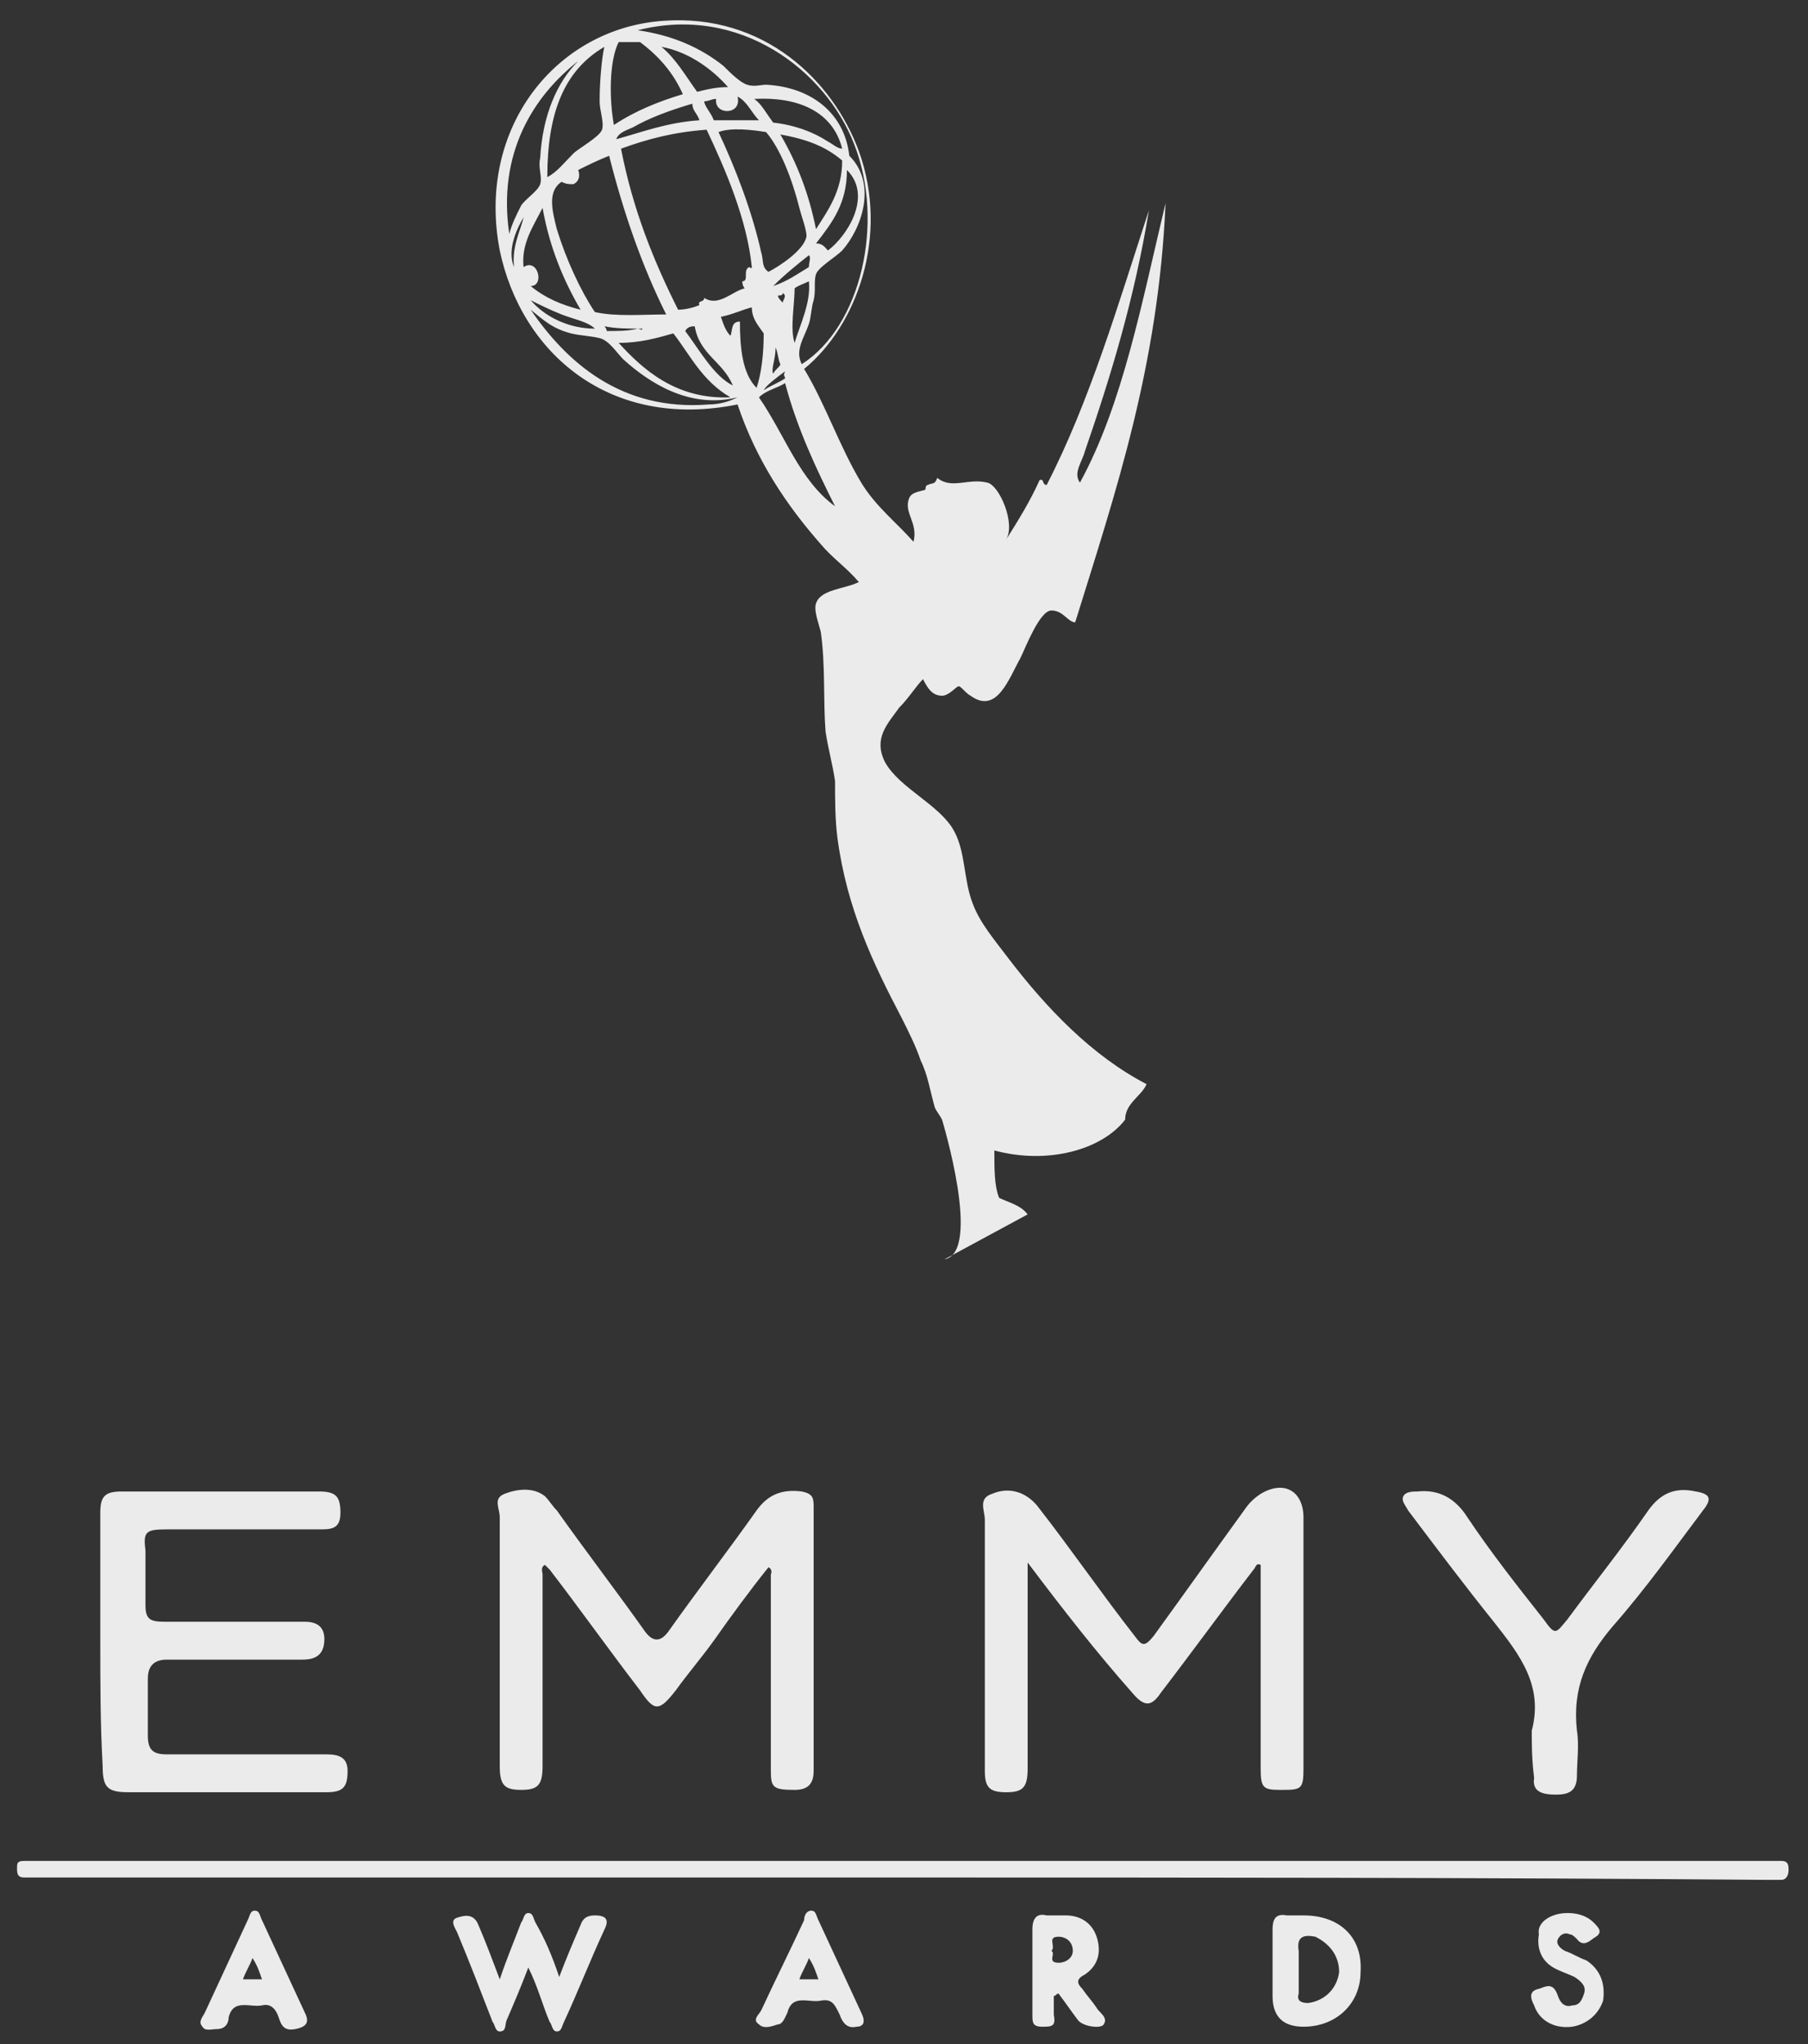<svg xmlns="http://www.w3.org/2000/svg" width="184" height="208" viewBox="0 0 184 208" fill="none"><rect x="0" y="0" width="184" height="208" fill="#333333" stroke="none"/><g opacity="0.9"><path d="M104.583 159V179.967C104.583 181.895 104.099 182.377 102.405 182.377C100.711 182.377 100.227 181.895 100.227 180.208V154.663C100.227 153.699 99.501 152.494 100.953 152.012C102.647 151.289 104.341 151.771 105.551 153.217C108.939 157.554 112.085 162.133 115.473 166.471C116.199 167.435 116.441 167.676 117.409 166.471C120.555 162.133 123.459 158.036 126.605 153.699C127.089 152.976 127.573 152.494 128.299 152.012C130.719 150.566 132.655 151.771 132.655 154.422V179.967C132.655 182.136 132.413 182.136 130.235 182.136C128.541 182.136 128.299 181.895 128.299 179.967V159.241C127.815 159 127.815 159.482 127.573 159.723C124.427 163.82 121.281 168.158 118.135 172.255C117.167 173.701 116.441 173.701 115.231 172.255C111.601 168.158 108.213 163.82 104.583 159Z" fill="white"></path><path d="M78.207 159.482C76.271 161.892 74.335 164.543 72.641 166.953C71.431 168.64 69.979 170.327 68.769 172.014C67.075 174.183 66.591 174.183 65.139 172.014C61.993 167.917 59.089 163.82 55.943 159.723L55.459 159.241C54.975 159.482 55.217 159.964 55.217 160.205V179.726C55.217 181.654 54.733 182.136 53.039 182.136C51.346 182.136 50.861 181.654 50.861 179.726V154.421C50.861 153.458 50.136 152.494 51.346 152.012C52.556 151.53 54.249 151.289 55.459 152.253C55.943 152.735 56.185 153.217 56.669 153.699C59.573 157.795 62.719 161.892 65.623 165.989C66.43 167.114 67.236 167.114 68.043 165.989C70.947 161.892 74.093 157.795 76.997 153.699C78.207 152.012 79.659 151.53 81.595 151.771C82.805 152.012 82.805 152.494 82.805 153.458V180.208C82.805 181.654 82.079 182.136 80.869 182.136C78.691 182.136 78.449 181.895 78.449 180.208V160.205C78.449 160.205 78.691 159.723 78.207 159.482Z" fill="white"></path><path d="M10.206 166.953V153.939C10.206 152.253 10.69 151.771 12.384 151.771H32.469C34.163 151.771 34.647 152.253 34.647 153.939C34.647 155.626 33.679 155.626 32.469 155.626H16.982C14.804 155.626 14.562 155.867 14.804 157.795V163.338C14.804 164.784 15.288 165.025 16.74 165.025H31.017C32.712 165.025 33.196 165.989 32.953 167.435C32.712 168.64 31.744 168.881 30.776 168.881H16.982C15.691 168.881 15.046 169.524 15.046 170.809V176.593C15.046 178.039 15.53 178.521 16.982 178.521H33.196C34.405 178.521 35.373 178.762 35.373 180.208C35.373 181.895 34.889 182.377 33.196 182.377H13.11C10.932 182.377 10.448 181.895 10.448 179.726C10.206 175.388 10.206 171.291 10.206 166.953Z" fill="white"></path><path d="M92 191.052H2.462C1.736 191.052 1.736 190.57 1.736 190.088C1.736 189.606 1.736 189.365 2.462 189.365H181.296C182.022 189.365 182.022 189.847 182.022 190.329C182.022 190.811 181.78 191.293 181.296 191.293H180.086C150.805 191.052 121.523 191.052 92 191.052Z" fill="white"></path><path d="M155.887 176.111C157.097 171.532 154.677 168.399 152.015 165.025C149.111 161.41 146.207 157.554 143.303 153.699C143.061 153.217 142.577 152.735 142.819 152.253C143.061 151.771 143.787 151.771 144.271 151.771C146.449 151.53 148.143 152.494 149.353 154.421C151.773 158.036 154.435 161.41 157.097 164.784C158.306 166.471 158.306 166.23 159.516 164.784C162.178 161.169 165.082 157.554 167.744 153.699C168.954 152.012 170.406 151.289 172.584 151.771C174.036 152.012 174.278 152.494 173.31 153.699C170.406 157.554 167.502 161.651 164.114 165.507C161.452 168.64 160 171.773 160.484 176.111C160.726 177.557 160.484 179.244 160.484 180.69C160.484 182.377 159.516 182.618 158.306 182.618C157.097 182.618 155.887 182.377 156.129 180.931C155.887 179.003 155.887 177.557 155.887 176.111Z" fill="white"></path><path d="M56.911 201.174C57.637 199.246 58.363 197.559 59.089 195.872C59.331 195.149 59.815 194.908 60.541 194.908C61.751 194.908 61.993 195.39 61.509 196.354C60.057 199.487 58.847 202.62 57.395 205.753C57.153 206.235 57.153 206.717 56.669 206.717C56.185 206.717 56.185 205.994 55.943 205.753C55.217 204.066 54.733 202.138 53.765 200.21C53.039 202.138 52.313 203.825 51.587 205.512C51.345 205.994 51.587 206.717 50.861 206.717C50.377 206.717 50.377 205.994 50.135 205.753C48.925 202.62 47.715 199.487 46.505 196.595C46.264 196.113 45.779 195.39 46.505 195.149C47.231 194.908 48.2 194.667 48.683 195.872C49.409 197.559 50.135 199.487 50.861 201.415C51.587 199.246 52.313 197.559 53.039 195.631C53.281 195.39 53.281 194.667 53.765 194.667C54.249 194.667 54.249 195.149 54.491 195.631C55.459 197.318 56.185 199.005 56.911 201.174Z" fill="white"></path><path d="M159.517 194.667C160.485 194.667 161.453 194.908 162.179 195.631C162.662 196.113 163.146 196.595 162.421 197.077C161.937 197.318 161.211 198.282 160.485 197.318C160.243 197.077 160.001 196.836 159.759 196.836C159.275 196.595 158.791 196.836 158.549 197.318C158.307 197.8 158.791 198.282 159.275 198.523C160.001 198.764 160.727 199.246 161.453 199.487C162.904 200.451 163.388 201.897 163.146 203.584C162.662 205.03 161.453 205.994 160.001 206.235C158.065 206.476 156.613 205.512 156.129 204.066C155.887 203.584 155.403 202.62 156.613 202.379C157.339 202.138 158.065 201.656 158.549 203.102C158.791 203.825 159.275 204.307 160.001 204.066C160.727 204.066 160.969 203.584 161.211 202.861C161.453 202.138 160.969 201.656 160.243 201.174C159.759 200.933 159.033 200.692 158.549 200.451C156.855 199.728 156.371 198.282 156.613 196.836C156.371 195.631 157.823 194.667 159.517 194.667Z" fill="white"></path><path d="M132.655 194.908H130.961C129.751 194.667 129.509 195.39 129.509 196.354V203.102C129.509 205.19 130.557 206.235 132.655 206.235C136.043 206.235 138.463 203.825 138.463 200.692C138.705 197.077 136.285 194.908 132.655 194.908ZM136.285 200.692C136.043 202.379 134.833 203.584 133.139 203.825C132.413 203.825 131.929 203.584 132.171 202.861V198.523C131.929 197.077 132.655 196.836 133.865 197.077C135.317 197.8 136.285 199.005 136.285 200.692Z" fill="white"></path><path d="M111.601 204.307C111.117 203.584 110.633 203.102 110.149 202.379C109.665 201.897 109.423 201.415 110.391 200.933C111.843 199.969 112.085 198.523 111.601 197.077C111.117 195.631 109.907 194.908 108.455 194.908H106.519C105.551 194.667 105.067 195.149 105.067 196.354V205.03C105.067 205.753 105.067 206.235 106.035 206.235C107.003 206.235 107.487 206.235 107.245 205.03V203.102C107.487 203.102 107.487 202.861 107.729 202.861C108.455 203.825 108.939 204.548 109.665 205.512C110.149 206.235 112.085 206.476 112.327 205.994C112.811 205.271 111.843 204.789 111.601 204.307ZM107.729 199.728C106.519 199.728 107.487 198.764 107.003 198.523C107.487 198.041 106.519 197.077 107.729 197.077C108.455 197.077 109.181 197.559 109.181 198.523C109.181 199.246 108.455 199.728 107.729 199.728Z" fill="white"></path><path d="M87.644 204.789C86.192 201.656 84.74 198.523 83.288 195.39C83.046 194.908 83.046 194.426 82.562 194.426C82.078 194.426 81.836 194.908 81.836 195.39C80.384 198.523 78.932 201.415 77.48 204.548C77.238 205.03 76.512 205.512 77.238 205.994C77.722 206.476 78.448 206.235 79.174 205.994C79.658 205.994 79.9 205.271 80.142 204.789C80.626 202.861 82.32 203.825 83.53 203.584C84.74 203.343 84.982 204.066 85.466 205.03C85.708 205.753 86.192 206.476 87.16 206.235C87.886 206.235 88.128 205.753 87.644 204.789ZM81.352 201.415C81.594 200.692 82.078 199.969 82.32 199.246C82.804 199.969 83.046 200.692 83.288 201.415H81.352Z" fill="white"></path><path d="M31.017 204.789C29.565 201.656 28.113 198.523 26.661 195.39C26.419 194.908 26.419 194.426 25.935 194.426C25.451 194.426 25.451 194.908 25.209 195.39C23.757 198.523 22.305 201.656 20.853 204.789C20.611 205.271 20.127 205.753 20.611 206.235C20.853 206.717 21.579 206.476 22.063 206.476C23.031 206.476 23.273 205.753 23.273 205.271C23.757 203.343 25.451 204.307 26.661 204.066C27.629 203.825 28.113 204.548 28.355 205.271C28.597 205.994 28.839 206.717 30.049 206.476C31.259 206.235 31.501 205.753 31.017 204.789ZM24.725 201.415C24.967 200.692 25.451 199.969 25.693 199.246C26.177 199.969 26.419 200.692 26.661 201.415H24.725Z" fill="white"></path><path fill-rule="evenodd" clip-rule="evenodd" d="M96.113 128.153C99.985 127.43 95.871 113.935 95.871 113.935C95.629 113.453 95.388 113.212 95.145 112.73C94.662 111.043 94.419 109.356 93.694 107.91C93.21 106.464 92.484 105.018 91.757 103.572C88.854 98.029 86.192 92.487 85.224 85.257C84.982 83.329 84.982 81.401 84.982 79.473C84.74 77.786 84.256 76.099 84.014 74.412C83.772 71.279 84.014 67.665 83.53 64.291C83.288 63.327 82.804 62.122 83.046 61.399C83.53 59.953 85.95 59.953 87.402 59.23C86.192 57.784 84.74 56.82 83.53 55.374C80.142 51.518 76.996 46.939 75.06 41.155C61.992 43.806 53.038 35.853 50.861 25.491C48.441 12.959 56.668 2.838 67.558 2.115C77.722 1.392 84.74 8.139 87.402 15.369C90.548 24.045 87.16 33.203 81.836 37.541C84.014 41.155 85.466 45.493 87.644 49.108C89.096 51.518 91.274 53.205 92.968 55.133C93.451 53.205 91.999 52.241 92.484 50.795C92.725 50.072 93.451 50.072 94.177 49.831C94.177 49.831 94.177 49.349 94.419 49.349C94.903 49.108 95.145 49.349 95.387 48.626C96.839 49.831 98.533 48.626 100.469 49.108C101.679 49.349 103.373 53.205 102.405 54.892C103.615 52.964 104.825 51.036 105.793 48.867C106.277 48.626 106.035 49.349 106.519 49.349C110.875 40.914 113.779 31.034 116.925 21.394C115.473 30.311 113.053 38.264 110.391 45.975C110.149 46.939 109.181 48.144 109.907 49.108C114.263 41.155 116.199 30.793 118.619 20.671C117.893 37.3 113.537 50.072 109.423 63.327C108.697 63.327 108.213 62.122 107.003 62.122C105.793 62.122 104.341 65.978 103.857 66.942C102.647 69.11 101.437 72.725 98.775 70.797C98.291 70.556 97.807 69.833 97.565 69.833C97.323 69.833 96.597 70.797 95.871 70.797C94.903 70.797 94.419 70.074 93.936 69.11C93.21 69.833 92.484 71.038 91.516 72.002C90.306 73.689 88.854 75.135 90.064 77.545C91.516 80.196 95.629 81.883 97.081 84.534C98.291 86.703 98.049 89.595 99.017 92.005C99.743 93.933 101.195 95.62 102.647 97.547C106.519 102.608 111.117 107.428 116.683 110.32C116.199 111.525 114.505 112.248 114.505 113.935C112.085 117.068 106.519 118.514 101.195 117.068C101.195 118.996 101.195 120.683 101.679 121.888C102.647 122.37 103.857 122.611 104.583 123.575M86.918 14.646C84.014 7.176 75.302 0.428 64.896 3.079C68.284 3.561 71.188 4.766 73.608 6.694C74.334 7.417 75.302 8.38 76.028 8.621C76.754 8.862 77.48 8.621 77.964 8.621C82.562 8.862 85.95 11.513 86.434 15.851C89.338 18.743 87.644 23.322 85.708 25.491C84.982 26.214 83.288 27.178 83.046 27.901C82.804 28.624 83.046 29.588 82.804 30.552C82.562 31.275 82.562 32.239 82.32 32.962C81.836 34.408 80.868 35.613 81.594 37.059C87.644 33.203 90.064 22.599 86.918 14.646ZM65.138 4.284H62.96C61.992 6.212 61.992 10.067 62.476 12.718C64.654 11.272 67.074 10.308 69.494 9.585C68.526 7.417 67.074 5.73 65.138 4.284ZM70.946 9.344C71.914 9.103 72.882 8.862 74.092 8.862C72.398 6.935 69.978 5.248 67.316 4.766C68.768 5.971 69.736 7.658 70.946 9.344ZM55.7 18.02C56.668 17.538 57.394 16.574 58.362 15.61C58.846 15.128 61.024 13.923 61.266 13.2C61.508 12.477 61.024 11.272 61.024 10.308C61.024 8.139 61.266 5.73 61.508 4.766C57.394 7.176 55.7 11.513 55.7 18.02ZM51.829 23.804C52.071 22.84 52.554 21.876 53.038 20.912C53.523 20.189 54.733 19.466 54.974 18.743C55.217 18.02 54.733 17.056 54.974 16.092C55.217 11.754 56.668 8.38 58.846 6.212C54.248 9.826 50.619 15.61 51.829 23.804ZM77.238 12.236C76.512 11.513 76.028 10.308 75.06 9.826C75.544 11.754 72.64 11.754 72.882 10.067C72.398 10.067 72.156 10.308 71.672 10.308C71.672 10.79 72.398 11.513 72.64 12.236H77.238ZM78.69 12.477C80.868 12.718 82.804 13.441 84.256 14.405C84.74 14.646 85.224 15.128 85.708 15.128C84.74 11.272 81.11 9.826 76.754 10.067C77.48 10.549 77.964 11.513 78.69 12.477ZM70.462 10.549C70.301 10.549 70.301 10.549 70.462 10.549C68.042 11.272 66.106 11.995 64.412 12.959C63.928 13.2 62.96 13.441 62.718 14.164C65.38 13.441 67.8 12.477 71.188 12.236C70.946 11.513 70.462 11.272 70.462 10.549ZM82.078 24.045C82.078 23.322 81.594 22.117 81.352 21.153C80.626 18.261 79.416 15.128 77.964 13.441C76.512 13.2 74.334 12.959 73.124 13.441C74.818 17.056 76.512 21.394 77.48 25.732C77.722 26.455 77.48 27.178 78.206 27.66C79.174 27.178 81.836 25.491 82.078 24.045ZM75.544 28.624C76.27 28.624 75.544 27.419 76.27 27.178C76.27 27.178 76.512 27.419 76.512 27.178C76.028 22.358 73.85 17.297 71.914 13.2C68.526 13.441 65.864 14.164 63.202 15.128C64.412 21.394 66.59 26.696 69.01 31.516C69.736 31.516 70.704 31.275 71.188 31.034C70.946 30.552 71.672 30.793 71.672 30.311C73.124 31.275 74.576 29.588 75.786 29.347C75.786 29.347 75.544 29.106 75.544 28.624ZM83.046 23.322C84.256 21.394 85.708 19.466 85.708 16.333C84.014 14.887 82.078 14.164 79.416 13.682C81.11 16.574 82.32 19.707 83.046 23.322ZM58.846 17.297C59.088 18.02 58.846 18.502 58.362 18.743C57.878 18.743 57.636 18.743 57.152 18.502C55.7 19.466 56.184 21.394 56.668 23.322C57.636 26.455 59.088 29.588 60.54 31.757C62.718 32.239 65.38 31.998 67.8 31.998C65.38 27.178 63.444 21.635 61.992 15.851C60.782 16.333 59.814 16.815 58.846 17.297ZM83.046 24.768C83.772 24.768 84.014 25.25 84.256 25.491C86.192 24.045 88.854 19.948 86.192 17.297C86.192 20.671 84.74 22.599 83.046 24.768ZM53.281 27.178C54.733 26.214 55.459 29.106 54.007 29.106C55.459 30.311 57.152 31.034 59.088 31.516C57.394 28.624 55.943 25.25 55.217 21.153C54.248 23.081 53.038 24.768 53.281 27.178ZM52.313 27.178C52.071 25.009 53.038 23.322 53.281 22.117C52.554 23.322 51.587 25.491 52.313 27.178ZM78.69 29.106C80.142 28.624 81.11 27.901 82.32 27.178C82.32 26.696 82.562 26.214 82.32 25.973C81.11 26.937 79.9 27.901 78.69 29.106ZM82.32 28.624C81.836 28.865 81.11 29.106 80.868 29.347C80.868 31.034 80.384 33.444 80.868 34.89C81.352 33.203 82.562 30.793 82.32 28.624ZM79.174 30.07C79.174 30.311 79.416 30.552 79.658 30.793C79.658 30.552 80.142 30.07 79.658 29.829C79.658 30.07 79.416 30.07 79.174 30.07ZM60.54 33.444C59.814 32.721 58.362 32.48 57.152 31.998C55.943 31.516 54.974 31.034 54.007 30.552C55.459 32.239 57.878 33.444 60.54 33.444ZM77.722 33.926C77.238 33.203 76.512 32.48 76.512 31.275C75.544 31.516 74.576 31.998 73.366 32.239C73.608 32.962 73.85 33.685 74.334 34.167C74.576 33.685 74.334 32.721 75.302 32.721C75.302 35.372 75.544 38.023 76.996 39.468C77.48 38.023 77.722 36.094 77.722 33.926ZM72.156 41.155C73.124 41.155 74.092 40.914 75.06 40.432C70.22 41.637 66.106 38.986 63.444 36.577C62.718 35.853 61.992 34.649 61.024 34.408C60.056 34.167 59.088 34.167 58.12 33.926C56.184 33.444 55.217 32.48 54.007 31.516C57.636 36.818 63.202 41.878 72.156 41.155ZM61.75 33.685C62.96 33.685 63.928 33.685 64.896 33.444C65.138 33.444 65.38 33.685 65.38 33.444C63.928 33.444 62.718 33.444 61.508 33.203C61.75 33.444 61.75 33.685 61.75 33.685ZM69.736 33.685C71.188 35.612 72.64 38.264 74.576 39.227C73.608 36.818 71.188 36.094 70.704 33.203C70.462 33.203 69.978 33.203 69.736 33.685ZM68.526 33.926C66.832 34.408 65.138 34.89 62.96 34.89C65.38 37.541 68.768 40.673 74.334 40.432C71.43 38.745 70.22 36.094 68.526 33.926ZM78.69 38.023C78.932 37.541 79.416 37.3 79.416 37.059C79.174 36.577 79.174 35.853 78.932 35.372C78.932 36.577 78.448 37.541 78.69 38.023ZM77.722 39.709C78.448 39.227 79.174 38.986 79.9 38.504C79.9 38.264 79.658 38.264 79.9 37.782C78.932 38.505 77.964 39.227 77.722 39.709ZM84.982 51.518C83.046 47.662 81.11 43.565 79.9 38.986C79.174 39.468 77.964 39.709 77.238 40.432C79.9 44.288 81.352 48.867 84.982 51.518Z" fill="white"></path></g></svg>